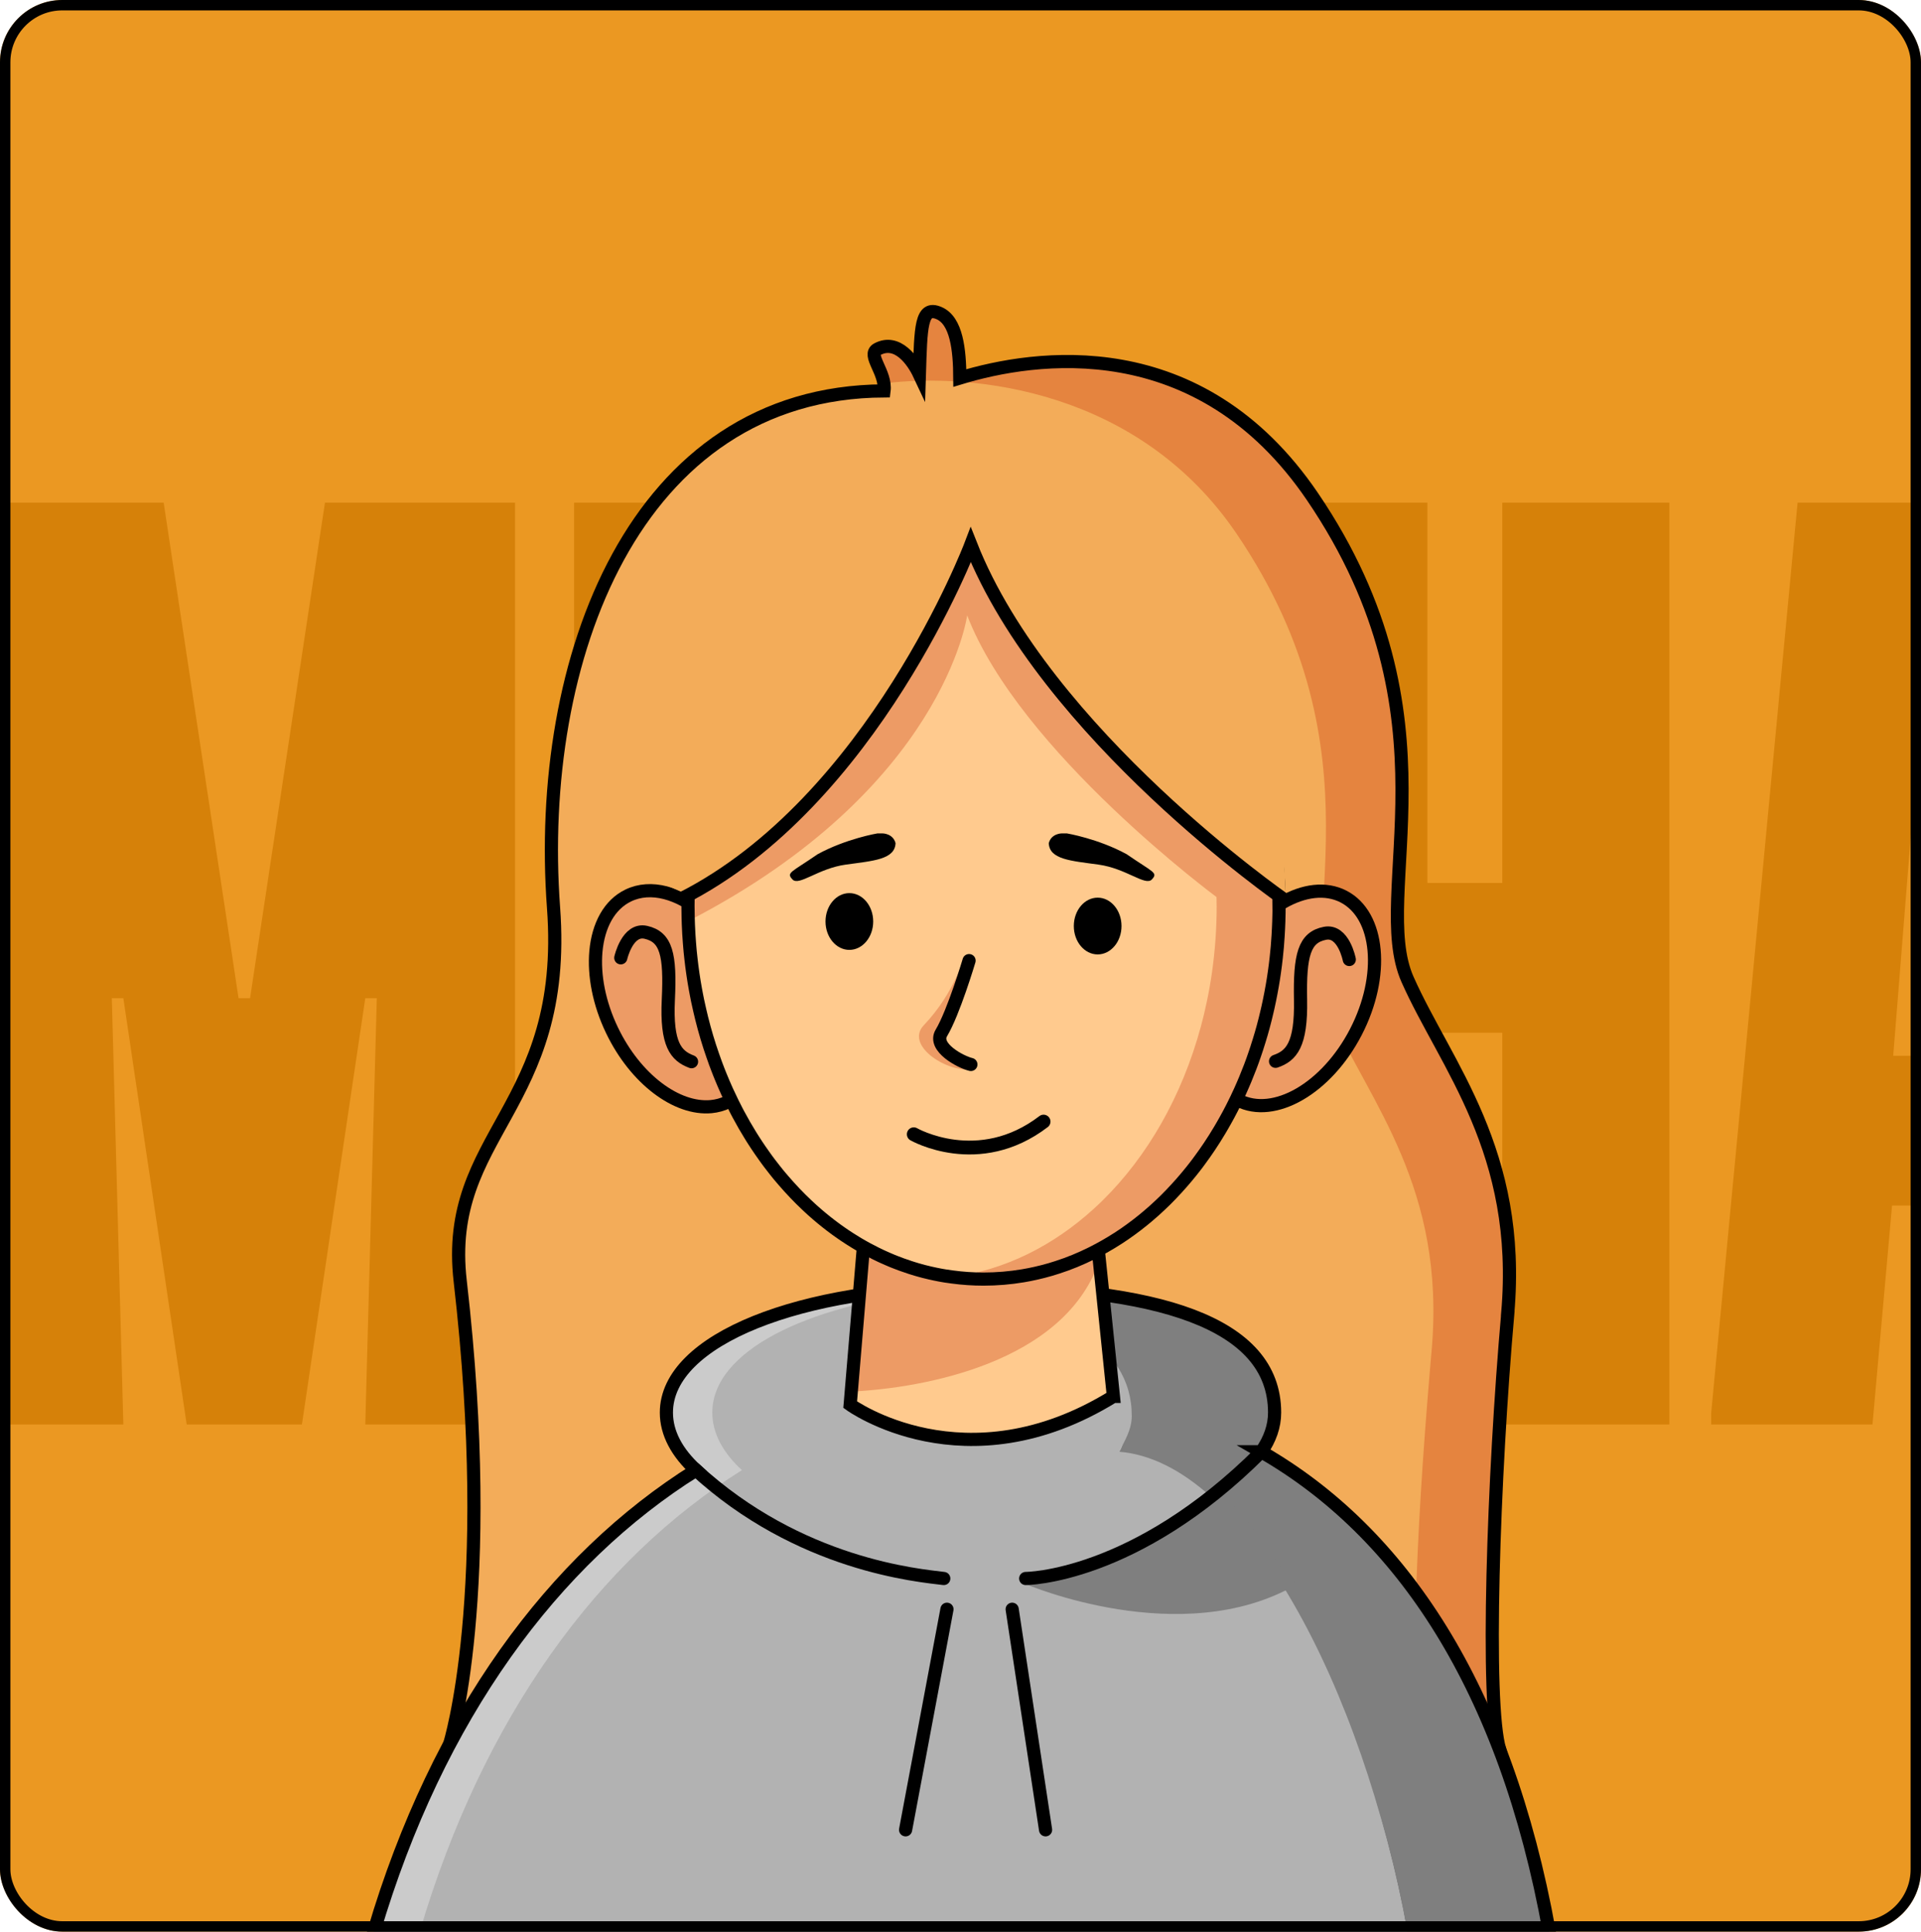 <svg width="370" height="372" viewBox="0 0 370 372" fill="none" xmlns="http://www.w3.org/2000/svg">
<g clip-path="url(#clip0_488_224)">
<rect x="-13" y="-11" width="396" height="396" fill="#EB9822"/>
<path d="M-5.091 96.809V274.334H23.757L21.538 192.229H23.757L35.961 274.334H58.152L70.357 192.229H72.576L70.357 274.334H99.205V96.809H62.59L48.166 192.229H45.947L31.523 96.809H-5.091ZM110.578 96.809V274.334H143.864V96.809H110.578ZM151.661 213.31V215.529C152.771 218.858 152.993 222.63 152.993 227.956C152.993 259.022 166.751 276.553 193.823 276.553C218.011 276.553 233.322 259.244 233.322 232.172C233.322 210.425 225.112 195.114 209.8 175.808L203.143 167.375C193.379 154.949 186.5 145.629 186.5 132.536C186.5 123.66 190.273 120.109 195.155 120.109C199.815 120.109 203.143 123.66 203.143 130.761V145.629C203.143 149.845 203.587 153.173 204.475 155.614H234.432V153.395C233.322 149.845 233.101 145.85 233.101 140.525C233.101 112.343 219.12 94.59 193.601 94.59C168.526 94.59 153.214 112.343 153.214 137.862C153.214 157.39 159.428 170.482 174.517 190.232L180.953 198.664C190.717 211.535 200.037 224.627 200.037 238.829C200.037 246.596 196.93 251.034 191.604 251.034C186.5 251.034 183.394 246.596 183.394 239.717V223.296C183.394 219.523 183.172 215.529 182.062 213.31H151.661ZM242.753 96.809V274.334H274.929V198.886H289.353V274.334H321.529V96.809H289.353V170.038H274.929V96.809H242.753ZM346.23 96.809L329.587 272.115V274.334H360.654L364.426 232.172H376.853L380.625 274.334H411.692V272.115L395.049 96.809H346.23ZM364.648 203.324L369.53 142.3H371.749L376.631 203.324H364.648Z" fill="#D68109"/>
<path d="M288.863 337.028L281.49 340.882L274.029 341.021L107.714 344.153H103.625L94.002 338.701L89.965 336.407L86.58 335.266C86.58 335.266 95.606 306.975 88.627 246.336C85.362 217.95 109.463 213.158 106.604 174.446C104.031 139.569 113.489 102.644 137.564 85.18C137.83 84.99 138.096 84.8 138.369 84.61C143.092 81.314 148.366 78.759 154.197 77.098C156.245 76.515 158.356 76.04 160.543 75.685C161.158 75.583 161.785 75.495 162.413 75.412C164.866 75.095 167.401 74.918 170.026 74.892H170.267C170.21 74.544 170.146 74.195 170.077 73.859C170 73.479 169.912 73.111 169.823 72.756C168.733 68.484 167.611 68.23 169.715 66.924C173.449 64.611 175.858 69.118 177.075 71.723C177.36 62.658 176.086 59.038 180.872 60.3C185.487 61.523 184.834 66.918 184.865 72.414C199.191 68.053 230.962 63.146 252.781 95.247C281.725 137.832 263.748 171.695 271.094 188.239C278.448 204.778 293.154 221.316 290.397 252.561C287.639 283.806 286.6 329.421 288.863 337.028Z" fill="#E5843F"/>
<path d="M275.747 260.041C273.383 286.829 270.879 325.326 274.029 341.021L103.625 344.152L86.58 335.265C86.58 335.265 95.606 306.974 88.627 246.336C85.362 217.95 109.463 213.158 106.604 174.446C104.031 139.568 113.489 102.644 137.564 85.18C137.976 85.047 138.236 84.85 138.369 84.61C143.092 81.313 148.366 78.759 154.197 77.098C156.245 76.515 158.356 76.039 160.543 75.684C161.158 75.583 161.785 75.494 162.413 75.412C164.486 74.784 167.085 74.233 170.077 73.859C187.807 71.608 219.464 75.266 238.132 102.72C267.082 145.312 249.098 179.174 256.451 195.719C263.805 212.257 278.505 228.796 275.747 260.041Z" fill="#F3AC59"/>
<path d="M290.397 252.948C293.154 221.703 278.448 205.165 271.101 188.62C263.748 172.081 281.731 138.212 252.781 95.627C230.962 63.527 199.198 68.433 184.872 72.8C184.84 67.298 184.232 61.764 180.878 60.306C177.36 58.772 177.366 63.045 177.081 72.109C175.858 69.504 172.859 65.187 168.986 67.248C166.926 68.344 170.723 71.742 170.273 75.279C122.103 75.532 103.086 127.1 106.617 174.833C109.476 213.545 85.369 218.337 88.64 246.723C95.619 307.361 86.592 335.931 86.592 335.931L103.638 344.54H107.72L281.503 341.275L288.875 337.041C286.118 328.084 287.652 284.199 290.409 252.96L290.397 252.948Z" stroke="black" stroke-width="2.536" stroke-miterlimit="10"/>
<path d="M298.403 371.999H72C84.272 330.479 106.617 300.286 134.059 283.127C130.401 279.767 128.353 276.008 128.353 272.04C128.353 259.647 148.296 250.462 174.856 248.32C178.748 248.003 182.786 247.838 186.926 247.838C222.513 247.838 245.491 254.525 245.491 272.04C245.491 274.664 244.598 277.194 242.93 279.583C269.846 295.032 289.871 324.85 298.403 371.999Z" fill="#7F7F7F"/>
<path d="M271.031 371.999H72C84.272 330.479 106.617 300.286 134.059 283.127C130.401 279.767 128.353 276.008 128.353 272.04C128.353 259.647 148.296 250.462 174.856 248.319C176.492 248.427 178.083 248.56 179.642 248.706C203.546 251.013 216.002 256.978 216.002 270.924C216.002 273.548 217.226 277.193 215.559 279.583C242.474 295.031 262.499 324.85 271.031 371.999Z" fill="#CBCBCB"/>
<path d="M271.031 371.999H80.843C93.115 330.479 115.46 300.286 142.901 283.127C139.244 279.767 137.196 276.008 137.196 272.04C137.196 260.287 155.136 251.419 179.642 248.706C203.546 251.013 217.986 258.734 217.986 272.68C217.986 275.304 216.668 277.403 215.552 279.583C239.659 281.479 262.492 324.85 271.025 371.999H271.031Z" fill="#B2B2B2"/>
<path d="M197.556 305.066C197.556 305.066 227.489 317.934 249.618 305.218L234.962 286.404C234.962 286.404 226.963 298.125 201.385 303.583L197.556 305.066Z" fill="#7F7F7F"/>
<path d="M242.937 279.583C244.598 277.199 245.498 274.664 245.498 272.04C245.498 254.531 222.519 247.844 186.926 247.844C154.578 247.844 128.353 257.834 128.353 272.04C128.353 276.008 130.401 279.767 134.059 283.126C106.617 300.292 84.272 330.485 72 371.999H298.403C289.871 324.85 269.846 295.031 242.93 279.583H242.937Z" stroke="black" stroke-width="2.536" stroke-miterlimit="10"/>
<path d="M181.778 303.995C177.056 303.399 154.02 301.503 133.887 282.962" stroke="black" stroke-width="2.536" stroke-miterlimit="10" stroke-linecap="round"/>
<path d="M197.556 303.994C197.556 303.994 218.538 303.994 242.937 279.583" stroke="black" stroke-width="2.536" stroke-miterlimit="10" stroke-linecap="round"/>
<path d="M194.951 309.915L201.385 352.392" stroke="black" stroke-width="2.536" stroke-miterlimit="10" stroke-linecap="round"/>
<path d="M182.393 309.915L174.425 352.392" stroke="black" stroke-width="2.536" stroke-miterlimit="10" stroke-linecap="round"/>
<path d="M163.757 270.512L164.505 261.651L167.332 227.896H210.216L211.585 241.157L214.456 268.921C214.456 268.921 202.273 277.206 187.059 277.206C170.927 277.206 163.757 270.512 163.757 270.512Z" fill="#FFCA8E"/>
<path d="M211.578 243.28C204.637 262.36 178.248 267.292 163.966 268.002L167.326 227.889H210.209L211.578 243.273V243.28Z" fill="#ED9B65"/>
<path d="M214.45 268.921L210.209 227.896H167.326L163.751 270.512C163.751 270.512 185.906 286.588 214.444 268.921H214.45Z" stroke="black" stroke-width="2.536" stroke-miterlimit="10"/>
<path d="M261.151 198.748C266.753 187.917 265.693 176.24 258.783 172.666C251.874 169.092 241.731 174.975 236.129 185.805C230.527 196.636 231.587 208.313 238.497 211.887C245.406 215.461 255.549 209.578 261.151 198.748Z" fill="#ED9B65"/>
<path d="M261.151 198.748C266.753 187.917 265.693 176.24 258.783 172.666C251.874 169.092 241.731 174.975 236.129 185.805C230.527 196.636 231.587 208.313 238.497 211.887C245.406 215.461 255.549 209.578 261.151 198.748Z" stroke="black" stroke-width="2.536" stroke-miterlimit="10"/>
<path d="M259.882 184.784C259.882 184.784 258.773 179.047 255.204 179.738C251.21 180.512 250.329 183.916 250.494 192.562C250.659 201.215 248.725 203.345 245.683 204.391" stroke="black" stroke-width="2.536" stroke-miterlimit="10" stroke-linecap="round"/>
<path d="M140.164 212.237C139.15 212.725 138.078 213.011 136.963 213.119C130.364 213.727 122.421 207.857 117.895 198.456C115.366 193.208 114.37 187.801 114.776 183.224C115.226 178.229 117.35 174.216 121.014 172.454C125.362 170.362 130.839 171.934 135.638 176.048C138.585 178.571 141.273 182.051 143.283 186.235C143.796 187.306 144.252 188.384 144.645 189.461C148.246 199.414 146.496 209.201 140.17 212.237H140.164Z" fill="#ED9B65"/>
<path d="M140.164 212.237C139.15 212.725 138.078 213.011 136.963 213.119C130.364 213.727 122.421 207.857 117.895 198.456C115.366 193.208 114.37 187.801 114.776 183.224C115.226 178.229 117.35 174.216 121.014 172.454C125.362 170.362 130.839 171.934 135.638 176.048C138.585 178.571 141.273 182.051 143.283 186.235C143.796 187.306 144.252 188.384 144.645 189.461C148.246 199.414 146.496 209.201 140.17 212.237H140.164Z" stroke="black" stroke-width="2.536" stroke-miterlimit="10"/>
<path d="M119.568 184.46C119.568 184.46 120.842 178.755 124.386 179.547C128.354 180.435 129.14 183.858 128.728 192.504C128.316 201.144 130.186 203.337 133.197 204.466" stroke="black" stroke-width="2.536" stroke-miterlimit="10" stroke-linecap="round"/>
<path d="M246.354 174.451C246.354 174.901 246.348 175.358 246.341 175.808C246.335 176.302 246.329 176.797 246.31 177.291C246.316 177.323 246.316 177.355 246.31 177.38C246.291 177.843 246.278 178.299 246.252 178.762C246.164 180.663 246.018 182.546 245.815 184.403C245.606 186.261 245.346 188.099 245.035 189.906C244.959 190.356 244.877 190.812 244.788 191.256C244.706 191.706 244.617 192.156 244.522 192.6C244.44 193.05 244.338 193.494 244.237 193.937C244.148 194.337 244.053 194.742 243.958 195.142C243.951 195.192 243.939 195.25 243.92 195.3C243.837 195.668 243.742 196.036 243.653 196.397C243.622 196.543 243.584 196.688 243.539 196.828C243.457 197.151 243.375 197.474 243.286 197.798C243.045 198.685 242.791 199.566 242.519 200.435C242.392 200.853 242.265 201.265 242.126 201.677C242.126 201.696 242.119 201.709 242.113 201.728C241.98 202.14 241.841 202.552 241.701 202.958C241.416 203.788 241.118 204.612 240.814 205.43C240.503 206.248 240.18 207.053 239.85 207.851C239.685 208.244 239.52 208.637 239.349 209.024C239.007 209.816 238.652 210.602 238.278 211.376C238.272 211.395 238.265 211.414 238.253 211.439C238.075 211.807 237.898 212.175 237.714 212.536C237.562 212.853 237.397 213.17 237.238 213.487C236.82 214.304 236.389 215.11 235.939 215.902C235.78 216.187 235.616 216.479 235.451 216.758C235.286 217.043 235.121 217.328 234.956 217.607C234.62 218.171 234.278 218.729 233.93 219.281C233.587 219.819 233.239 220.352 232.89 220.878C232.319 221.727 231.73 222.564 231.121 223.388C230.773 223.87 230.418 224.339 230.056 224.802C229.86 225.055 229.663 225.303 229.467 225.55C228.218 227.109 226.912 228.593 225.556 230.006C225.239 230.342 224.909 230.672 224.58 231.001L224.459 231.122C224.142 231.432 223.819 231.743 223.496 232.047C223.147 232.377 222.798 232.7 222.45 233.017C222.431 233.036 222.412 233.049 222.393 233.068C222.063 233.359 221.733 233.651 221.404 233.93C221.29 234.025 221.182 234.12 221.068 234.221C220.751 234.488 220.44 234.748 220.117 235.008C219.73 235.318 219.344 235.622 218.951 235.927C218.564 236.225 218.164 236.516 217.771 236.808C217.442 237.049 217.106 237.283 216.77 237.518C216.687 237.568 216.605 237.626 216.523 237.689C216.161 237.936 215.8 238.177 215.432 238.418C215.382 238.443 215.331 238.475 215.28 238.513C214.894 238.76 214.507 239.001 214.114 239.242C213.264 239.762 212.402 240.256 211.534 240.719C211.471 240.751 211.413 240.782 211.356 240.814C211.027 240.985 210.697 241.156 210.368 241.315C210.323 241.334 210.279 241.359 210.241 241.378C208.111 242.437 205.911 243.343 203.661 244.066C203.204 244.212 202.748 244.358 202.292 244.491C201.373 244.763 200.441 245.004 199.509 245.207C196.238 245.949 192.872 246.335 189.43 246.335C187.401 246.335 185.398 246.202 183.427 245.936C183.008 245.885 182.596 245.822 182.184 245.752H182.178C181.76 245.689 181.348 245.613 180.936 245.537C180.879 245.524 180.822 245.518 180.764 245.499C180.612 245.473 180.46 245.441 180.308 245.41C180.048 245.359 179.795 245.308 179.541 245.245C179.414 245.22 179.288 245.188 179.161 245.163C178.882 245.099 178.609 245.029 178.33 244.96C178.204 244.928 178.083 244.896 177.956 244.871C177.703 244.801 177.443 244.732 177.189 244.662C176.974 244.605 176.765 244.541 176.555 244.484C176.296 244.408 176.029 244.332 175.769 244.243C175.617 244.199 175.465 244.148 175.313 244.098C174.742 243.914 174.172 243.717 173.608 243.514C173.411 243.445 173.215 243.369 173.025 243.299C172.904 243.255 172.784 243.204 172.663 243.153C172.549 243.115 172.435 243.071 172.315 243.02C172.131 242.95 171.953 242.881 171.776 242.804C171.611 242.735 171.446 242.671 171.288 242.595C171.205 242.564 171.123 242.532 171.047 242.494C170.717 242.354 170.388 242.209 170.058 242.056L169.564 241.828C169.418 241.765 169.278 241.695 169.132 241.625C168.999 241.562 168.873 241.499 168.739 241.429C168.156 241.144 167.573 240.839 166.996 240.529C166.762 240.402 166.527 240.275 166.299 240.148C166.204 240.091 166.102 240.034 166.007 239.977C165.76 239.844 165.526 239.705 165.285 239.559C165.126 239.464 164.961 239.375 164.809 239.274C164.79 239.261 164.771 239.255 164.759 239.242C164.613 239.16 164.473 239.071 164.334 238.982C164.118 238.849 163.909 238.716 163.694 238.576C163.364 238.367 163.041 238.152 162.717 237.936C162.458 237.765 162.198 237.587 161.944 237.404C161.659 237.207 161.38 237.011 161.101 236.808C160.752 236.554 160.404 236.294 160.055 236.028C158.832 235.096 157.64 234.107 156.48 233.068C156.347 232.947 156.22 232.833 156.087 232.713C155.852 232.497 155.611 232.275 155.377 232.047C153.83 230.589 152.347 229.03 150.933 227.388C150.692 227.116 150.458 226.843 150.23 226.564C150.179 226.507 150.135 226.444 150.078 226.386C150.02 226.317 149.963 226.247 149.906 226.177C149.672 225.892 149.444 225.613 149.222 225.322C148.867 224.872 148.518 224.421 148.169 223.965C147.96 223.686 147.751 223.401 147.536 223.116C147.453 223.002 147.377 222.894 147.301 222.78C147.073 222.469 146.851 222.152 146.629 221.835C146.559 221.734 146.483 221.626 146.414 221.518C146.198 221.201 145.989 220.891 145.78 220.58C145.59 220.295 145.399 219.997 145.209 219.705C145.076 219.496 144.943 219.287 144.81 219.078C144.689 218.888 144.575 218.697 144.455 218.501C143.72 217.315 143.022 216.098 142.357 214.856C142.312 214.786 142.274 214.71 142.236 214.64C141.729 213.702 141.241 212.751 140.778 211.775C140.747 211.712 140.721 211.648 140.696 211.591C140.69 211.585 140.683 211.585 140.69 211.579C140.227 210.621 139.783 209.645 139.365 208.663C139.181 208.232 138.997 207.794 138.819 207.357C138.731 207.135 138.642 206.92 138.553 206.698C138.465 206.476 138.376 206.26 138.293 206.038C138.122 205.595 137.951 205.151 137.786 204.707V204.695C137.621 204.244 137.463 203.801 137.304 203.344C136.48 200.999 135.764 198.59 135.149 196.118C135.105 195.953 135.067 195.782 135.029 195.617C134.946 195.307 134.87 194.996 134.807 194.685C134.731 194.375 134.661 194.064 134.598 193.753C134.427 193.018 134.274 192.283 134.135 191.535C134.072 191.212 134.008 190.888 133.951 190.559C133.862 190.071 133.78 189.576 133.698 189.075C133.615 188.581 133.539 188.08 133.463 187.586C133.4 187.174 133.343 186.762 133.292 186.343C133.273 186.216 133.254 186.09 133.241 185.963C133.178 185.5 133.127 185.031 133.076 184.562C133.032 184.15 132.988 183.738 132.943 183.32C132.912 183.034 132.886 182.749 132.867 182.464C132.835 182.153 132.81 181.849 132.791 181.538C132.747 180.999 132.709 180.461 132.677 179.916C132.639 179.275 132.607 178.622 132.582 177.969C132.569 177.779 132.563 177.576 132.563 177.38C132.557 177.336 132.557 177.297 132.557 177.253C132.55 177.063 132.544 176.866 132.544 176.676C132.531 176.252 132.519 175.827 132.525 175.396C132.512 175.079 132.512 174.762 132.512 174.445C132.512 173.735 132.519 173.031 132.538 172.328C132.544 171.941 132.557 171.561 132.569 171.174C132.576 171.06 132.582 170.959 132.582 170.851C132.607 170.287 132.633 169.729 132.664 169.171C132.696 168.664 132.728 168.163 132.766 167.656V167.637C132.797 167.2 132.829 166.762 132.874 166.325C132.943 165.494 133.032 164.677 133.127 163.859C133.152 163.631 133.178 163.409 133.203 163.187C133.267 162.699 133.33 162.211 133.4 161.723V161.71C133.476 161.184 133.558 160.658 133.641 160.138C133.843 158.845 134.078 157.571 134.344 156.309C134.363 156.201 134.389 156.094 134.408 155.986C134.408 155.98 134.414 155.967 134.414 155.954C134.471 155.701 134.522 155.447 134.579 155.2C134.731 154.477 134.902 153.767 135.073 153.057C135.124 152.861 135.175 152.658 135.225 152.461C135.257 152.328 135.295 152.195 135.327 152.068C135.434 151.637 135.549 151.219 135.669 150.794C135.713 150.61 135.77 150.427 135.821 150.243C135.961 149.755 136.1 149.273 136.246 148.798C136.62 147.555 137.019 146.325 137.45 145.121C137.552 144.823 137.666 144.525 137.774 144.233C137.881 143.936 137.995 143.644 138.103 143.346C138.249 142.953 138.401 142.56 138.56 142.173C138.693 141.844 138.826 141.508 138.959 141.178C139.01 141.064 139.054 140.95 139.105 140.836C139.282 140.43 139.453 140.024 139.631 139.619C139.682 139.492 139.739 139.371 139.789 139.251C139.84 139.143 139.891 139.029 139.942 138.921C140.284 138.154 140.639 137.394 141.013 136.639C141.051 136.563 141.095 136.481 141.127 136.405C141.216 136.227 141.304 136.05 141.393 135.879C141.862 134.947 142.35 134.021 142.864 133.115C142.972 132.925 143.079 132.728 143.187 132.538C143.25 132.411 143.326 132.285 143.403 132.158C143.593 131.828 143.783 131.498 143.979 131.175C144.67 130.021 145.393 128.893 146.135 127.79C146.35 127.467 146.572 127.15 146.794 126.833C147.016 126.516 147.238 126.199 147.466 125.888C147.688 125.578 147.916 125.267 148.15 124.957C148.372 124.665 148.594 124.367 148.822 124.076H148.835C148.835 124.076 148.835 124.063 148.841 124.057C149.076 123.765 149.304 123.473 149.532 123.188C149.551 123.163 149.57 123.137 149.596 123.112C149.811 122.839 150.039 122.567 150.261 122.301C150.274 122.282 150.287 122.263 150.306 122.244C150.553 121.946 150.807 121.648 151.073 121.35C151.301 121.09 151.529 120.83 151.764 120.57C151.802 120.526 151.846 120.475 151.89 120.431C152.112 120.183 152.334 119.936 152.562 119.689C152.803 119.429 153.051 119.169 153.304 118.909C153.564 118.637 153.824 118.37 154.084 118.111C154.464 117.73 154.844 117.356 155.231 116.989C155.618 116.621 156.004 116.26 156.397 115.911C156.423 115.886 156.448 115.867 156.474 115.841C156.505 115.809 156.537 115.784 156.562 115.759C156.626 115.702 156.689 115.651 156.746 115.594C156.81 115.537 156.879 115.48 156.943 115.423C157.069 115.309 157.203 115.201 157.329 115.093L157.748 114.732C157.887 114.611 158.027 114.497 158.166 114.383C158.445 114.149 158.724 113.921 159.009 113.686H159.015C159.294 113.458 159.586 113.236 159.871 113.014C160.08 112.856 160.29 112.697 160.505 112.539C160.581 112.475 160.664 112.418 160.74 112.361C160.93 112.222 161.12 112.082 161.317 111.949C161.418 111.873 161.519 111.797 161.621 111.727C161.976 111.474 162.337 111.22 162.698 110.979C162.781 110.922 162.857 110.865 162.939 110.814C162.946 110.808 162.952 110.802 162.958 110.802C163.047 110.745 163.136 110.681 163.225 110.631C163.58 110.39 163.941 110.155 164.309 109.933C164.613 109.749 164.923 109.566 165.228 109.382C165.316 109.331 165.405 109.28 165.494 109.23C165.747 109.078 166.014 108.925 166.274 108.78C166.533 108.627 166.8 108.488 167.06 108.342C167.085 108.323 167.117 108.311 167.148 108.291C167.186 108.272 167.218 108.253 167.256 108.234C167.421 108.146 167.592 108.057 167.757 107.968C167.96 107.867 168.163 107.765 168.365 107.664C168.803 107.436 169.247 107.227 169.684 107.017C169.931 106.903 170.178 106.789 170.426 106.675C170.926 106.453 171.434 106.238 171.934 106.035C172.22 105.914 172.505 105.8 172.796 105.693C173.291 105.496 173.792 105.318 174.286 105.147C174.457 105.084 174.635 105.027 174.812 104.964C174.983 104.906 175.155 104.849 175.332 104.799C175.459 104.754 175.586 104.71 175.719 104.672C176.093 104.558 176.467 104.444 176.841 104.336C177.272 104.216 177.703 104.095 178.14 103.987C178.356 103.93 178.571 103.873 178.793 103.822C179.009 103.772 179.224 103.721 179.446 103.677C179.858 103.582 180.27 103.499 180.682 103.417C180.726 103.404 180.777 103.398 180.828 103.385C181.189 103.315 181.557 103.252 181.925 103.195C182.425 103.106 182.926 103.03 183.427 102.967C183.921 102.897 184.416 102.84 184.91 102.789C186.4 102.643 187.909 102.567 189.43 102.567C202.057 102.567 213.721 107.759 223.16 116.545C234.018 126.643 241.929 141.495 244.972 158.674C245.365 160.867 245.676 163.092 245.904 165.355C246.202 168.334 246.354 171.371 246.354 174.451Z" fill="#ED9B65"/>
<path d="M234.342 174.451C234.342 178.813 234.031 183.085 233.441 187.231C233.441 187.25 233.435 187.269 233.435 187.288C233.156 189.228 232.82 191.142 232.414 193.025C232.091 194.597 231.717 196.15 231.299 197.677C227.673 211.103 220.998 222.735 212.301 231.255C211.775 231.768 211.249 232.269 210.71 232.757C210.691 232.783 210.665 232.802 210.646 232.814C202.83 239.927 193.538 244.598 183.452 245.93C183.446 245.936 183.433 245.936 183.427 245.936C183.008 245.885 182.596 245.822 182.184 245.752H182.178C181.76 245.689 181.348 245.613 180.936 245.537C180.879 245.524 180.822 245.518 180.764 245.499C180.612 245.473 180.46 245.442 180.308 245.41C180.048 245.359 179.795 245.308 179.541 245.245C179.414 245.22 179.288 245.188 179.161 245.163C178.882 245.099 178.609 245.03 178.33 244.96C178.204 244.928 178.083 244.896 177.956 244.871C177.703 244.801 177.443 244.732 177.189 244.662C176.974 244.605 176.765 244.541 176.555 244.484C176.296 244.408 176.029 244.332 175.769 244.243C175.617 244.199 175.465 244.148 175.313 244.098C174.742 243.914 174.172 243.717 173.608 243.514C173.411 243.445 173.215 243.369 173.025 243.299C172.904 243.255 172.784 243.204 172.663 243.153C172.549 243.115 172.435 243.071 172.315 243.02C172.131 242.95 171.953 242.881 171.776 242.805C171.611 242.735 171.446 242.671 171.288 242.595C171.205 242.564 171.123 242.532 171.047 242.494C170.717 242.354 170.388 242.209 170.058 242.057L169.564 241.828C169.418 241.765 169.278 241.695 169.132 241.625C168.999 241.562 168.873 241.499 168.739 241.429C168.156 241.144 167.573 240.839 166.996 240.529C166.762 240.402 166.527 240.275 166.299 240.149C166.204 240.091 166.102 240.034 166.007 239.977C165.76 239.844 165.526 239.705 165.285 239.559C165.126 239.464 164.961 239.375 164.809 239.274C164.79 239.261 164.771 239.255 164.759 239.242C164.613 239.16 164.473 239.071 164.334 238.982C164.118 238.849 163.909 238.716 163.694 238.576C163.364 238.367 163.041 238.152 162.717 237.936C162.458 237.765 162.198 237.588 161.944 237.404C161.659 237.207 161.38 237.011 161.101 236.808C160.752 236.554 160.404 236.294 160.055 236.028C158.832 235.096 157.64 234.107 156.48 233.068C156.347 232.947 156.22 232.833 156.087 232.713C155.852 232.497 155.611 232.275 155.377 232.047C153.83 230.589 152.347 229.03 150.933 227.388C150.692 227.116 150.458 226.843 150.23 226.564C150.179 226.507 150.135 226.444 150.078 226.387C150.02 226.317 149.963 226.247 149.906 226.177C149.672 225.892 149.444 225.613 149.222 225.322C148.867 224.872 148.518 224.422 148.169 223.965C147.96 223.686 147.751 223.401 147.536 223.116C147.453 223.002 147.377 222.894 147.301 222.78C147.073 222.469 146.851 222.152 146.629 221.835C146.559 221.734 146.483 221.626 146.414 221.518C146.198 221.201 145.989 220.891 145.78 220.58C145.59 220.295 145.399 219.997 145.209 219.705C145.076 219.496 144.943 219.287 144.81 219.078C144.689 218.888 144.575 218.697 144.455 218.501C143.72 217.316 143.022 216.098 142.357 214.856C142.103 214.393 141.856 213.924 141.621 213.449C141.476 213.176 141.336 212.91 141.209 212.637C141.032 212.289 140.861 211.946 140.696 211.591C140.69 211.585 140.683 211.585 140.69 211.579C140.227 210.622 139.783 209.645 139.365 208.663C139.181 208.232 138.997 207.794 138.819 207.357C138.731 207.135 138.642 206.92 138.553 206.698C138.465 206.476 138.376 206.26 138.293 206.038C138.122 205.595 137.951 205.151 137.786 204.707V204.695C137.621 204.245 137.463 203.801 137.304 203.344C136.48 200.999 135.764 198.59 135.149 196.118C135.105 195.953 135.067 195.782 135.029 195.617C134.946 195.307 134.87 194.996 134.807 194.685C134.731 194.375 134.661 194.064 134.598 193.754C134.427 193.018 134.274 192.283 134.135 191.535C134.072 191.212 134.008 190.888 133.951 190.559C133.862 190.071 133.78 189.576 133.698 189.075C133.615 188.581 133.539 188.08 133.463 187.586C133.317 186.584 133.19 185.576 133.076 184.562C133.032 184.15 132.988 183.738 132.943 183.32C132.912 183.034 132.886 182.749 132.867 182.464C132.835 182.153 132.81 181.849 132.791 181.538C132.747 181 132.709 180.461 132.677 179.916C132.639 179.275 132.607 178.622 132.582 177.969C132.569 177.735 132.563 177.494 132.557 177.253C132.55 177.063 132.544 176.867 132.544 176.676C132.531 176.252 132.519 175.827 132.525 175.396C132.512 175.079 132.512 174.762 132.512 174.445C132.512 173.735 132.519 173.031 132.538 172.328C132.544 171.941 132.557 171.561 132.569 171.174C132.576 171.06 132.582 170.959 132.582 170.851C132.607 170.287 132.633 169.729 132.664 169.171C132.696 168.664 132.728 168.163 132.766 167.656V167.637C132.797 167.2 132.829 166.762 132.874 166.325C132.943 165.494 133.032 164.677 133.127 163.859C133.152 163.631 133.178 163.409 133.203 163.187C133.267 162.699 133.33 162.211 133.4 161.723V161.71C133.476 161.184 133.558 160.658 133.641 160.138C133.843 158.845 134.078 157.571 134.344 156.309C134.363 156.202 134.389 156.094 134.408 155.986C134.408 155.98 134.408 155.967 134.408 155.954C134.465 155.701 134.515 155.447 134.572 155.2C134.725 154.477 134.896 153.767 135.067 153.057C135.118 152.861 135.168 152.658 135.219 152.461C135.251 152.328 135.289 152.195 135.32 152.068C135.428 151.637 135.542 151.219 135.663 150.794C135.707 150.61 135.764 150.427 135.815 150.243C135.954 149.755 136.094 149.273 136.24 148.798C136.614 147.555 137.013 146.325 137.444 145.121C137.545 144.823 137.659 144.525 137.767 144.233C137.875 143.936 137.989 143.644 138.097 143.346C138.243 142.953 138.395 142.56 138.553 142.173C138.686 141.844 138.82 141.508 138.953 141.178C139.003 141.064 139.048 140.95 139.098 140.836C139.276 140.43 139.447 140.024 139.625 139.619C139.675 139.492 139.732 139.372 139.783 139.251C139.834 139.143 139.884 139.029 139.935 138.921C140.277 138.154 140.632 137.394 141.006 136.639C141.044 136.563 141.089 136.481 141.121 136.405C141.209 136.227 141.298 136.05 141.387 135.879C141.856 134.947 142.344 134.021 142.857 133.115C142.965 132.925 143.073 132.728 143.181 132.538C143.244 132.411 143.32 132.285 143.396 132.158C143.586 131.828 143.777 131.499 143.973 131.175C144.664 130.022 145.387 128.893 146.128 127.79C146.344 127.467 146.566 127.15 146.788 126.833C147.009 126.516 147.231 126.199 147.46 125.889C147.681 125.578 147.91 125.267 148.144 124.957C148.372 124.659 148.601 124.361 148.829 124.069C148.829 124.069 148.829 124.063 148.835 124.057C149.07 123.765 149.298 123.473 149.526 123.188C149.551 123.163 149.57 123.137 149.589 123.112C149.805 122.839 150.033 122.567 150.255 122.301C150.274 122.282 150.287 122.263 150.299 122.244C150.54 121.958 150.775 121.679 151.016 121.407C151.523 120.824 152.036 120.253 152.556 119.689C152.797 119.429 153.044 119.169 153.298 118.909C153.558 118.637 153.818 118.371 154.077 118.111C154.832 117.35 155.605 116.621 156.391 115.911C156.448 115.86 156.505 115.81 156.556 115.759C156.809 115.537 157.063 115.309 157.323 115.093C157.602 114.852 157.881 114.611 158.16 114.383C158.724 113.914 159.288 113.458 159.865 113.014C160.156 112.792 160.442 112.577 160.733 112.361C161.025 112.146 161.317 111.936 161.614 111.727C162.794 110.89 163.992 110.111 165.221 109.382C165.526 109.198 165.836 109.021 166.147 108.843C166.476 108.653 166.812 108.469 167.142 108.292C167.548 108.076 167.953 107.861 168.359 107.664C168.797 107.436 169.24 107.227 169.678 107.017C169.925 106.903 170.172 106.789 170.419 106.675C170.92 106.453 171.427 106.238 171.928 106.035C172.213 105.914 172.498 105.8 172.79 105.693C173.285 105.496 173.785 105.319 174.28 105.147C174.451 105.084 174.628 105.027 174.806 104.964C174.977 104.907 175.148 104.849 175.326 104.799C175.452 104.754 175.579 104.71 175.712 104.672C176.086 104.558 176.46 104.444 176.834 104.336C177.265 104.216 177.696 104.095 178.134 103.987C178.349 103.93 178.565 103.873 178.787 103.823C179.002 103.772 179.218 103.721 179.44 103.677C179.852 103.582 180.264 103.499 180.676 103.417C180.72 103.404 180.771 103.398 180.822 103.385C181.183 103.315 181.551 103.252 181.918 103.195C182.419 103.106 182.92 103.03 183.421 102.967C189.671 103.797 195.617 105.895 201.094 109.065C203.642 110.536 206.089 112.241 208.415 114.155C223.058 126.186 233.048 146.497 234.215 169.837C234.297 171.364 234.335 172.898 234.335 174.451H234.342Z" fill="#FFCA8E"/>
<path d="M244.972 158.674L234.532 172.924C234.532 172.924 196.396 144.813 186.286 118.506C186.286 118.506 181.791 152.005 132.563 177.38C132.557 177.336 132.557 177.297 132.557 177.253C132.55 177.063 132.544 176.866 132.544 176.676C132.531 176.252 132.519 175.827 132.525 175.396C132.512 175.079 132.512 174.762 132.512 174.445C132.512 173.735 132.519 173.031 132.538 172.328C132.544 171.941 132.557 171.561 132.569 171.174C132.576 171.06 132.582 170.959 132.582 170.851C132.607 170.287 132.633 169.729 132.664 169.171C132.696 168.664 132.728 168.163 132.766 167.656V167.637C132.797 167.2 132.829 166.762 132.874 166.325C132.943 165.494 133.032 164.677 133.127 163.859C133.152 163.631 133.178 163.409 133.203 163.187C133.267 162.699 133.33 162.211 133.4 161.723V161.71C133.476 161.184 133.558 160.658 133.641 160.138C133.843 158.845 134.078 157.571 134.344 156.309C134.363 156.201 134.389 156.094 134.408 155.986C134.408 155.98 134.414 155.967 134.414 155.954C134.471 155.701 134.522 155.447 134.579 155.2C134.731 154.477 134.902 153.767 135.073 153.057C135.124 152.861 135.175 152.658 135.225 152.461C135.257 152.328 135.295 152.195 135.327 152.068C135.434 151.637 135.549 151.219 135.669 150.794C135.713 150.61 135.77 150.427 135.821 150.243C135.961 149.755 136.1 149.273 136.246 148.798C136.62 147.555 137.019 146.325 137.45 145.121C137.552 144.823 137.666 144.525 137.774 144.233C137.881 143.936 137.995 143.644 138.103 143.346C138.249 142.953 138.401 142.56 138.56 142.173C138.693 141.844 138.826 141.508 138.959 141.178C139.01 141.064 139.054 140.95 139.105 140.836C139.282 140.43 139.453 140.024 139.631 139.619C139.682 139.492 139.739 139.371 139.789 139.251C139.84 139.143 139.891 139.029 139.942 138.921C140.284 138.154 140.639 137.394 141.013 136.639C141.051 136.563 141.095 136.481 141.127 136.405C141.216 136.227 141.304 136.05 141.393 135.879C141.862 134.947 142.35 134.021 142.864 133.115C142.972 132.925 143.079 132.728 143.187 132.538C143.25 132.411 143.326 132.285 143.403 132.158C143.593 131.828 143.783 131.498 143.979 131.175C144.67 130.021 145.393 128.893 146.135 127.79C146.35 127.467 146.572 127.15 146.794 126.833C147.016 126.516 147.238 126.199 147.466 125.888C147.688 125.578 147.916 125.267 148.15 124.957C148.372 124.665 148.594 124.367 148.822 124.076H148.835C148.835 124.076 148.835 124.063 148.841 124.057C149.076 123.765 149.304 123.473 149.532 123.188C149.551 123.163 149.57 123.137 149.596 123.112C149.811 122.839 150.039 122.567 150.261 122.301C150.274 122.282 150.287 122.263 150.306 122.244C150.553 121.946 150.807 121.648 151.073 121.35C151.301 121.09 151.529 120.83 151.764 120.57C151.802 120.526 151.846 120.475 151.89 120.431C152.112 120.183 152.334 119.936 152.562 119.689C152.803 119.429 153.051 119.169 153.304 118.909C153.564 118.637 153.824 118.37 154.084 118.111C154.464 117.73 154.844 117.356 155.231 116.989C155.618 116.621 156.004 116.26 156.397 115.911C156.423 115.886 156.448 115.867 156.474 115.841C156.505 115.809 156.537 115.784 156.562 115.759C156.626 115.702 156.689 115.651 156.746 115.594C156.81 115.537 156.879 115.48 156.943 115.423C157.069 115.309 157.203 115.201 157.329 115.093L157.748 114.732C157.887 114.611 158.027 114.497 158.166 114.383C158.445 114.149 158.724 113.921 159.009 113.686H159.015C159.294 113.458 159.586 113.236 159.871 113.014C160.08 112.856 160.29 112.697 160.505 112.539C160.581 112.475 160.664 112.418 160.74 112.361C160.93 112.222 161.12 112.082 161.317 111.949C161.418 111.873 161.519 111.797 161.621 111.727C161.976 111.474 162.337 111.22 162.698 110.979C162.781 110.922 162.857 110.865 162.939 110.814C162.946 110.808 162.952 110.802 162.958 110.802C163.047 110.745 163.136 110.681 163.225 110.631C163.58 110.39 163.941 110.155 164.309 109.933C164.613 109.749 164.923 109.566 165.228 109.382C165.316 109.331 165.405 109.28 165.494 109.23C165.747 109.078 166.014 108.925 166.274 108.78C166.533 108.627 166.8 108.488 167.06 108.342C167.085 108.323 167.117 108.311 167.148 108.291C167.186 108.272 167.218 108.253 167.256 108.234C167.421 108.146 167.592 108.057 167.757 107.968C167.96 107.867 168.163 107.765 168.365 107.664C168.803 107.436 169.247 107.227 169.684 107.017C169.931 106.903 170.178 106.789 170.426 106.675C170.926 106.453 171.434 106.238 171.934 106.035C172.22 105.914 172.505 105.8 172.796 105.693C173.291 105.496 173.792 105.318 174.286 105.147C174.457 105.084 174.635 105.027 174.812 104.964C174.983 104.906 175.155 104.849 175.332 104.799C175.459 104.754 175.586 104.71 175.719 104.672C176.093 104.558 176.467 104.444 176.841 104.336C177.272 104.216 177.703 104.095 178.14 103.987C178.356 103.93 178.571 103.873 178.793 103.822C179.009 103.772 179.224 103.721 179.446 103.677C179.858 103.582 180.27 103.499 180.682 103.417C180.726 103.404 180.777 103.398 180.828 103.385C181.189 103.315 181.557 103.252 181.925 103.195C182.425 103.106 182.926 103.03 183.427 102.967C183.921 102.897 184.416 102.84 184.91 102.789C186.4 102.643 187.909 102.567 189.43 102.567C202.057 102.567 213.721 107.759 223.16 116.545C234.018 126.643 241.929 141.495 244.972 158.674Z" fill="#ED9B65"/>
<path d="M246.36 174.445C246.36 174.895 246.354 175.351 246.348 175.802C246.348 176.049 246.341 176.296 246.329 176.537C246.329 176.79 246.329 177.044 246.31 177.291C246.31 177.323 246.31 177.355 246.31 177.38C246.291 177.843 246.278 178.299 246.252 178.762C246.233 179.237 246.208 179.713 246.176 180.182C246.094 181.602 245.974 183.009 245.815 184.403C245.714 185.329 245.6 186.254 245.466 187.174C245.34 188.093 245.194 189.006 245.035 189.906C244.959 190.356 244.877 190.812 244.788 191.256C244.706 191.706 244.617 192.156 244.522 192.6C244.44 193.05 244.338 193.494 244.237 193.937C244.148 194.337 244.053 194.742 243.958 195.142C243.951 195.192 243.939 195.25 243.92 195.3C243.837 195.668 243.742 196.036 243.653 196.397C243.622 196.543 243.584 196.688 243.539 196.828C243.457 197.151 243.375 197.474 243.286 197.798C243.045 198.685 242.791 199.566 242.519 200.435C242.392 200.853 242.265 201.265 242.126 201.677C242.126 201.696 242.119 201.709 242.113 201.728C241.98 202.14 241.841 202.552 241.701 202.958C241.422 203.788 241.124 204.612 240.814 205.43C240.503 206.248 240.18 207.053 239.85 207.851C239.685 208.244 239.52 208.637 239.349 209.024C239.007 209.816 238.652 210.602 238.278 211.376C238.272 211.395 238.265 211.414 238.253 211.439C238.075 211.807 237.898 212.175 237.714 212.536C237.562 212.853 237.397 213.17 237.238 213.487C236.82 214.304 236.389 215.11 235.939 215.902C235.78 216.187 235.616 216.479 235.451 216.758C235.286 217.043 235.121 217.328 234.956 217.607C234.62 218.171 234.278 218.729 233.93 219.281C233.587 219.819 233.239 220.352 232.89 220.878C232.319 221.727 231.73 222.564 231.121 223.388C230.779 223.864 230.424 224.339 230.056 224.802C229.866 225.049 229.663 225.303 229.467 225.55C228.218 227.109 226.912 228.593 225.556 230.006C225.239 230.342 224.909 230.672 224.58 231.001C224.541 231.039 224.503 231.077 224.459 231.122C224.142 231.432 223.819 231.743 223.496 232.047C223.147 232.377 222.798 232.7 222.45 233.017C222.431 233.036 222.412 233.049 222.393 233.068C222.063 233.359 221.733 233.651 221.404 233.93C221.29 234.025 221.182 234.12 221.068 234.221C220.751 234.488 220.44 234.748 220.117 235.008C219.73 235.318 219.344 235.622 218.951 235.927C218.564 236.225 218.164 236.516 217.771 236.808C217.442 237.049 217.106 237.283 216.77 237.518C216.687 237.568 216.605 237.626 216.523 237.689C216.161 237.93 215.8 238.177 215.432 238.418C215.382 238.443 215.331 238.475 215.28 238.513C214.894 238.76 214.507 239.001 214.114 239.242C213.264 239.755 212.409 240.25 211.534 240.713C211.477 240.744 211.42 240.776 211.356 240.801C211.027 240.979 210.697 241.15 210.368 241.315C210.323 241.334 210.279 241.359 210.241 241.378C209.169 241.911 208.092 242.399 206.995 242.849C206.444 243.071 205.892 243.286 205.341 243.489C204.783 243.692 204.225 243.882 203.661 244.066C203.204 244.212 202.748 244.358 202.292 244.491C201.373 244.757 200.447 244.998 199.509 245.207C198.691 245.391 197.867 245.556 197.037 245.695C194.552 246.113 192.016 246.329 189.436 246.329C187.414 246.329 185.417 246.196 183.452 245.93C183.028 245.879 182.603 245.822 182.184 245.752H182.178C181.944 245.714 181.709 245.676 181.468 245.632C181.265 245.594 181.056 245.556 180.847 245.518C180.822 245.511 180.79 245.505 180.764 245.499C180.562 245.46 180.359 245.422 180.15 245.378C179.947 245.334 179.744 245.296 179.541 245.245C179.414 245.22 179.288 245.188 179.161 245.163C178.882 245.099 178.609 245.029 178.33 244.96C178.204 244.928 178.083 244.896 177.956 244.871C177.703 244.801 177.443 244.732 177.189 244.662C176.974 244.605 176.765 244.541 176.555 244.484C176.289 244.402 176.029 244.326 175.769 244.243C175.617 244.193 175.465 244.148 175.313 244.098C174.742 243.914 174.172 243.717 173.608 243.514C173.291 243.4 172.98 243.28 172.663 243.153C172.549 243.115 172.435 243.071 172.315 243.02C172.137 242.95 171.953 242.874 171.776 242.804C171.611 242.735 171.453 242.665 171.288 242.595C171.205 242.564 171.123 242.532 171.047 242.494C170.717 242.354 170.388 242.209 170.058 242.056L169.564 241.828C169.285 241.701 169.012 241.568 168.739 241.429C168.156 241.144 167.573 240.839 166.996 240.529C166.762 240.402 166.534 240.275 166.299 240.142C166.204 240.091 166.102 240.034 166.007 239.977C165.811 239.863 165.608 239.749 165.405 239.629C165.367 239.61 165.323 239.584 165.285 239.559C165.126 239.464 164.968 239.369 164.809 239.274C164.79 239.261 164.771 239.255 164.759 239.242C164.397 239.026 164.049 238.805 163.694 238.576C163.364 238.367 163.041 238.152 162.717 237.936C162.458 237.765 162.198 237.587 161.944 237.404C161.659 237.207 161.38 237.011 161.101 236.808C160.752 236.554 160.404 236.294 160.055 236.028C158.832 235.096 157.64 234.107 156.48 233.068C156.296 232.897 156.112 232.732 155.928 232.561C155.745 232.389 155.561 232.225 155.377 232.047C153.83 230.589 152.347 229.03 150.933 227.388C150.692 227.116 150.458 226.843 150.23 226.564C150.179 226.507 150.135 226.444 150.078 226.386C150.02 226.317 149.963 226.247 149.906 226.177C149.678 225.898 149.45 225.613 149.222 225.322C148.867 224.872 148.518 224.421 148.169 223.965C148.024 223.769 147.878 223.578 147.732 223.375C147.586 223.179 147.441 222.982 147.301 222.78C146.997 222.361 146.705 221.943 146.414 221.518C146.198 221.201 145.989 220.891 145.78 220.58C145.59 220.295 145.399 219.997 145.209 219.705C145.076 219.496 144.943 219.287 144.81 219.078C144.689 218.888 144.575 218.697 144.455 218.501C143.72 217.315 143.022 216.098 142.357 214.856C142.312 214.786 142.274 214.71 142.236 214.64C142.147 214.482 142.065 214.323 141.983 214.159C141.945 214.083 141.9 214.007 141.862 213.93C141.78 213.772 141.704 213.607 141.621 213.449C141.476 213.176 141.336 212.91 141.209 212.637C141.152 212.53 141.095 212.422 141.044 212.314C141.025 212.282 141.006 212.244 140.987 212.206C140.918 212.067 140.848 211.921 140.778 211.775C140.747 211.712 140.721 211.648 140.696 211.591C140.69 211.585 140.683 211.585 140.69 211.579C140.227 210.621 139.783 209.645 139.365 208.663C139.181 208.232 138.997 207.794 138.819 207.357C138.731 207.135 138.642 206.92 138.553 206.698C138.465 206.476 138.376 206.26 138.293 206.038C138.122 205.595 137.951 205.151 137.786 204.707V204.695C137.621 204.244 137.463 203.801 137.304 203.344C136.48 200.999 135.764 198.59 135.149 196.118C135.105 195.953 135.067 195.782 135.029 195.617C134.946 195.307 134.87 194.996 134.807 194.685C134.731 194.375 134.661 194.064 134.598 193.753C134.427 193.018 134.274 192.283 134.135 191.535C134.072 191.212 134.008 190.888 133.951 190.559C133.767 189.576 133.609 188.587 133.463 187.586C133.4 187.174 133.343 186.762 133.292 186.343C133.273 186.216 133.254 186.09 133.241 185.963C133.178 185.5 133.127 185.031 133.076 184.562C133.032 184.15 132.988 183.738 132.943 183.32C132.912 183.034 132.886 182.749 132.867 182.464C132.835 182.153 132.81 181.849 132.791 181.538C132.747 180.999 132.709 180.461 132.677 179.916C132.639 179.275 132.607 178.622 132.582 177.969C132.563 177.538 132.55 177.107 132.544 176.676C132.531 176.252 132.519 175.827 132.525 175.396C132.512 175.079 132.512 174.762 132.512 174.445C132.512 173.735 132.519 173.031 132.538 172.328C132.544 171.941 132.557 171.561 132.569 171.174C132.576 171.06 132.582 170.959 132.582 170.851C132.607 170.287 132.633 169.729 132.664 169.171C132.696 168.664 132.728 168.163 132.766 167.656V167.637C132.797 167.2 132.829 166.762 132.874 166.325C132.943 165.494 133.032 164.677 133.127 163.859C133.152 163.631 133.178 163.409 133.203 163.187C133.267 162.699 133.33 162.211 133.4 161.723V161.71C133.476 161.184 133.558 160.658 133.641 160.138C133.843 158.845 134.078 157.571 134.344 156.309C134.363 156.201 134.389 156.094 134.408 155.986C134.408 155.98 134.408 155.967 134.408 155.954C134.465 155.701 134.515 155.447 134.572 155.2C134.725 154.477 134.896 153.767 135.067 153.057C135.118 152.861 135.168 152.658 135.219 152.461C135.251 152.328 135.289 152.195 135.32 152.068C135.428 151.637 135.542 151.219 135.663 150.794C135.707 150.61 135.764 150.427 135.815 150.243C135.954 149.755 136.094 149.273 136.24 148.798C136.614 147.555 137.013 146.325 137.444 145.121C137.545 144.823 137.659 144.525 137.767 144.233C137.875 143.935 137.989 143.644 138.097 143.346C138.243 142.953 138.395 142.56 138.553 142.173C138.686 141.844 138.82 141.508 138.953 141.178C139.003 141.064 139.048 140.95 139.098 140.836C139.276 140.43 139.447 140.024 139.625 139.619C139.675 139.492 139.732 139.371 139.783 139.251C139.834 139.143 139.884 139.029 139.935 138.921C140.277 138.154 140.632 137.394 141.006 136.639C141.044 136.563 141.089 136.481 141.121 136.405C141.209 136.227 141.298 136.05 141.387 135.879C141.856 134.947 142.344 134.021 142.857 133.115C142.965 132.925 143.073 132.728 143.181 132.538C143.244 132.411 143.32 132.285 143.396 132.158C143.586 131.828 143.777 131.498 143.973 131.175C144.658 130.015 145.374 128.887 146.128 127.79C146.344 127.467 146.566 127.15 146.788 126.833C147.009 126.516 147.231 126.199 147.46 125.888C147.681 125.578 147.91 125.267 148.144 124.957C148.366 124.665 148.588 124.367 148.816 124.076H148.829C148.829 124.076 148.829 124.063 148.835 124.057C149.07 123.765 149.298 123.473 149.526 123.188C149.545 123.163 149.564 123.137 149.589 123.112C149.805 122.839 150.033 122.567 150.255 122.301C150.268 122.282 150.28 122.263 150.299 122.244C150.547 121.946 150.8 121.648 151.066 121.35C151.295 121.09 151.523 120.83 151.757 120.57C152.011 120.272 152.283 119.981 152.556 119.689C152.797 119.429 153.044 119.169 153.298 118.909C153.558 118.637 153.818 118.37 154.077 118.111C154.458 117.73 154.838 117.356 155.225 116.989C155.611 116.621 155.998 116.26 156.391 115.911C156.417 115.886 156.442 115.867 156.467 115.841C156.499 115.809 156.531 115.784 156.556 115.759C156.619 115.702 156.683 115.651 156.74 115.594C156.803 115.537 156.873 115.48 156.936 115.423C157.203 115.188 157.469 114.954 157.741 114.732C157.881 114.611 158.02 114.497 158.16 114.383C158.439 114.149 158.718 113.921 159.003 113.686C159.282 113.458 159.573 113.236 159.859 113.014C160.068 112.856 160.277 112.697 160.492 112.539C160.765 112.336 161.031 112.139 161.304 111.943C161.405 111.873 161.507 111.797 161.608 111.721C161.963 111.467 162.324 111.214 162.686 110.973C162.768 110.916 162.844 110.859 162.927 110.808C162.933 110.802 162.939 110.795 162.946 110.795C163.034 110.738 163.123 110.675 163.212 110.624C163.567 110.383 163.928 110.149 164.296 109.927C164.6 109.743 164.911 109.559 165.215 109.375C165.304 109.325 165.392 109.274 165.481 109.223C165.735 109.071 166.001 108.919 166.261 108.773C166.521 108.621 166.787 108.482 167.047 108.336C167.072 108.317 167.104 108.304 167.136 108.285C167.174 108.266 167.205 108.247 167.243 108.228C167.408 108.139 167.579 108.051 167.744 107.962C167.934 107.854 168.131 107.753 168.327 107.651C169.012 107.303 169.709 106.973 170.413 106.669C170.914 106.447 171.421 106.231 171.922 106.028C171.96 106.016 171.998 105.997 172.036 105.984C172.302 105.876 172.568 105.769 172.834 105.667C173.101 105.566 173.367 105.471 173.633 105.376C173.849 105.3 174.064 105.217 174.273 105.141C174.445 105.078 174.622 105.021 174.8 104.957C174.971 104.9 175.142 104.843 175.319 104.792C175.446 104.748 175.573 104.704 175.706 104.666C175.864 104.615 176.029 104.57 176.188 104.52C176.651 104.38 177.113 104.254 177.576 104.127C177.76 104.076 177.944 104.025 178.127 103.981C178.343 103.924 178.559 103.867 178.78 103.816C178.996 103.765 179.218 103.715 179.433 103.67C179.643 103.626 179.845 103.575 180.048 103.537C180.302 103.48 180.549 103.429 180.803 103.379H180.815C180.815 103.379 180.834 103.379 180.841 103.372C181.69 103.214 182.546 103.068 183.414 102.96C183.649 102.929 183.89 102.897 184.124 102.872C184.378 102.834 184.638 102.808 184.898 102.783C186.394 102.631 187.902 102.555 189.424 102.555C202.044 102.555 213.721 107.746 223.16 116.538C235.4 127.923 243.901 145.355 245.897 165.349C246.195 168.328 246.348 171.358 246.348 174.439L246.36 174.445Z" stroke="black" stroke-width="2.536" stroke-miterlimit="10"/>
<path d="M185.787 184C185.787 184 183.997 191.072 177.917 197.462C174.395 201.165 181.793 206.323 187 205.984L183.162 203.26L181.075 201.044L181.944 198.362L185.385 188.867L185.787 184.005V184Z" fill="#ED9B65"/>
<path d="M247.615 172.006C247.615 172.006 206.297 150.266 186.982 104.93C186.982 104.93 165.816 154.586 132.537 172.329L126.927 169.857C126.927 169.857 135.199 138.916 145.589 122.841C146.115 122.029 173.556 98.486 173.556 98.486C173.556 98.486 198.652 99.406 198.811 99.101C198.969 98.797 218.107 107.374 218.107 107.374L234.341 121.465L246.556 146.58L247.615 172.006Z" fill="#F3AC59"/>
<path d="M247.336 173.229C247.336 173.229 201.365 141.379 186.982 104.93C186.982 104.93 168.181 154.447 131.225 173.096" stroke="black" stroke-width="2.536" stroke-miterlimit="10"/>
<path d="M186.649 185C186.649 185 183.673 195 181.313 198.928C179.649 201.696 185.076 204.555 187 205" stroke="black" stroke-width="2.536" stroke-miterlimit="10" stroke-linecap="round"/>
<path d="M176 218.44C176 218.44 188.463 225.586 201 216" stroke="black" stroke-width="2.659" stroke-miterlimit="10" stroke-linecap="round"/>
<path d="M211.419 183.807C213.955 183.807 216.011 181.359 216.011 178.34C216.011 175.321 213.955 172.874 211.419 172.874C208.882 172.874 206.826 175.321 206.826 178.34C206.826 181.359 208.882 183.807 211.419 183.807Z" fill="black"/>
<path d="M163.592 182.933C166.128 182.933 168.185 180.485 168.185 177.466C168.185 174.447 166.128 172 163.592 172C161.056 172 159 174.447 159 177.466C159 180.485 161.056 182.933 163.592 182.933Z" fill="black"/>
<path d="M205.492 160.5C205.492 160.5 211.492 161.5 216.992 164.5C222.107 168.031 223.109 168.031 221.854 169.369C220.598 170.706 216.928 167.245 211.584 166.51C206.241 165.775 202.146 165.527 202 162.383C202.492 160.5 204.492 160.501 204.492 160.501L205.492 160.5Z" fill="black"/>
<path d="M169 160.5C169 160.5 163 161.5 157.5 164.5C152.384 168.031 151.383 168.031 152.638 169.369C153.893 170.706 157.563 167.245 162.907 166.51C168.251 165.775 172.346 165.527 172.491 162.383C172 160.5 170 160.501 170 160.501L169 160.5Z" fill="black"/>
</g>
<rect x="1" y="1" width="368" height="370" rx="11" stroke="black" stroke-width="2"/>
<defs>
<clipPath id="clip0_488_224">
<rect width="370" height="372" rx="12" fill="white"/>
</clipPath>
</defs>
</svg>
